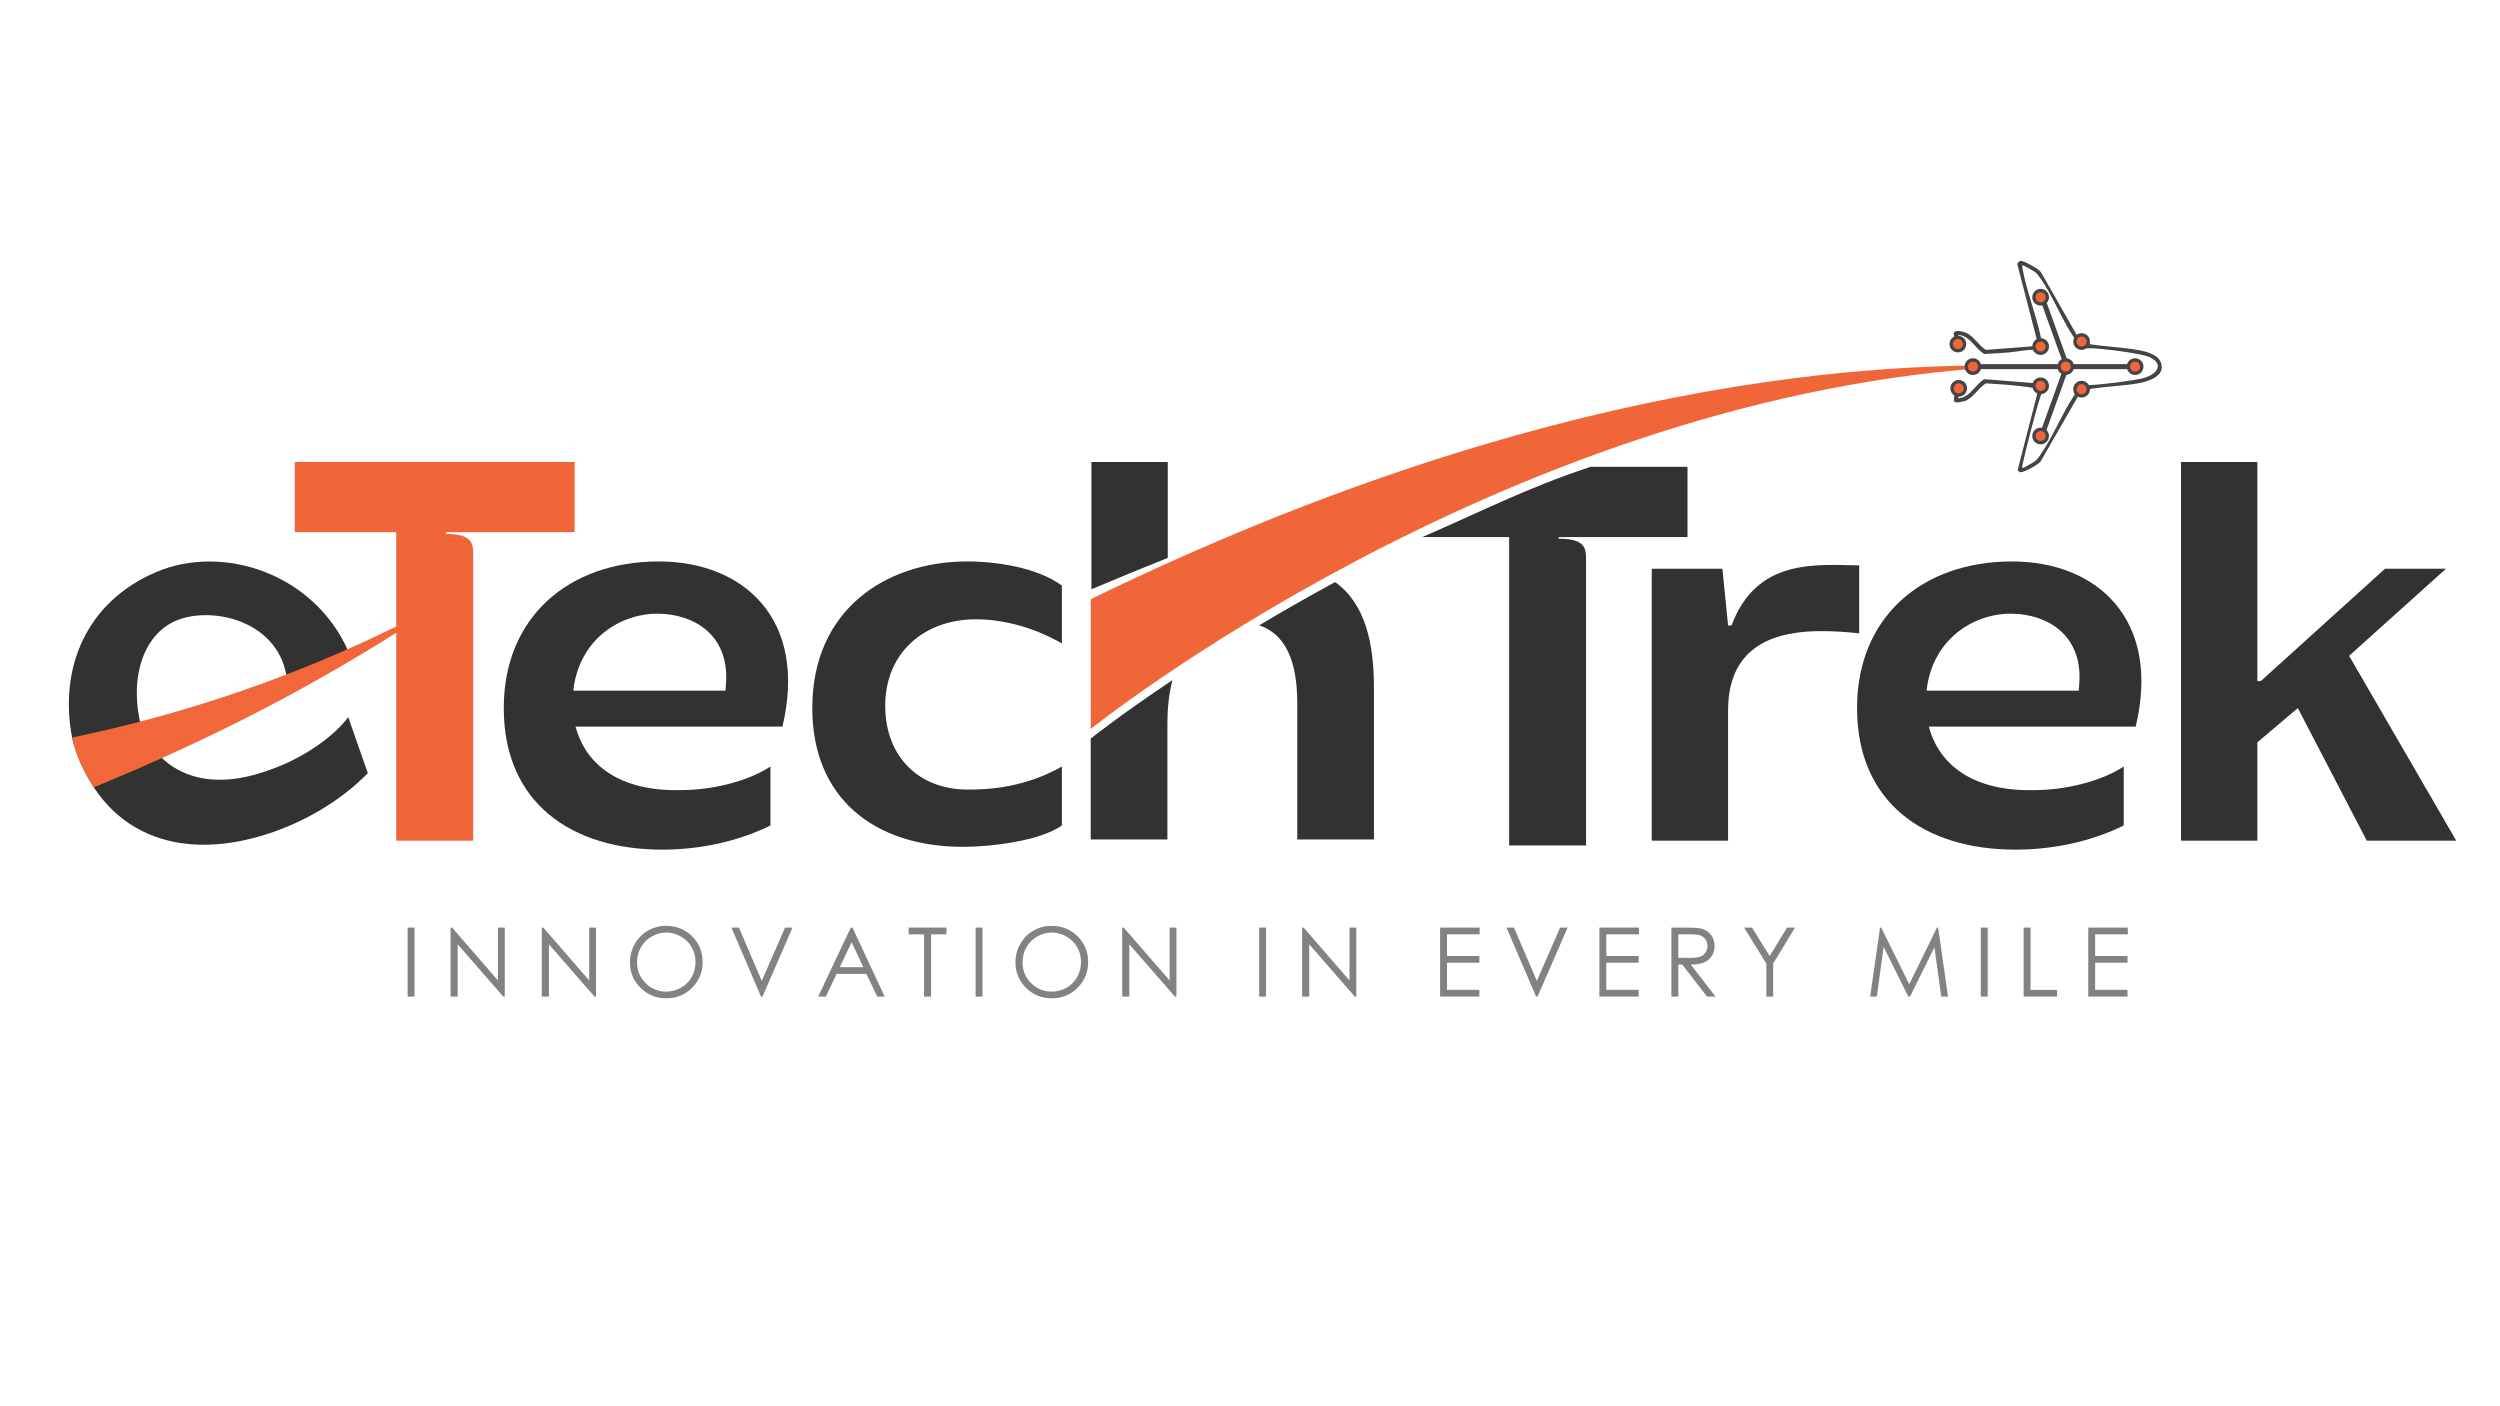 <svg xmlns="http://www.w3.org/2000/svg" xmlns:xlink="http://www.w3.org/1999/xlink" xmlns:inkscape="http://www.inkscape.org/namespaces/inkscape" version="1.1" width="1366" height="768" viewBox="0 0 1366 768">
<defs>
<clipPath id="clip_0">
<path transform="matrix(1,0,0,-1,0,768)" d="M0 768H1366V0H0Z"/>
</clipPath>
</defs>
<g inkscape:groupmode="layer" inkscape:label="Layer 1">
<g clip-path="url(#clip_0)">
<path transform="matrix(1,0,0,-1,1115.078,200.144)" d="M0 0C-88.726 3.14-269.443-5.77-519.106-127.237V-198.138C-519.106-198.138-297.075-20.266-31.851-.985-21.789-.253-10.325-.258-.152 0-.103 1.907-.052-1.837 0 0" fill="#f16639"/>
<path transform="matrix(1,0,0,-1,243.595,290.809)" d="M0 0V-.921C14.947-.921 14.947-6.447 14.947-12.893V-168.526H-27.089V0H-82.514V38.371H70.372V0Z" fill="#f16638"/>
<path transform="matrix(1,0,0,-1,396.383,377.375)" d="M0 0 .312 3.992C2.18 30.697-17.437 41.749-36.431 42.055-57.293 42.363-80.024 28.242-83.137 0ZM24.599-73.672C6.539-82.574-14.324-86.871-34.563-86.871-84.072-86.871-121.125-61.394-121.125-9.515-121.125 40.214-85.629 70.604-36.431 70.604 9.964 70.604 45.149 38.986 31.137-19.646H-81.892C-76.288-40.827-57.293-55.254-23.976-54.332-8.407-54.332 11.521-50.036 24.599-41.44Z" fill="#323232"/>
<path transform="matrix(1,0,0,-1,580.216,451.047)" d="M0 0C-12.144-8.595-39.233-11.664-53.868-11.664-103.377-11.664-136.382 15.656-136.382 64.157-136.382 117.876-96.215 144.276-51.689 144.276-35.497 144.276-13.389 140.898 0 131.075V99.459C-14.324 107.747-31.137 112.658-47.017 112.658-75.041 112.658-96.838 94.546-96.526 64.771-96.215 37.451-78.155 19.953-52.31 19.646-33.94 19.34-16.192 23.022 0 32.232Z" fill="#323232"/>
<path transform="matrix(1,0,0,-1,995.298,344.835)" d="M0 0C-23.353 0-51.065-6.447-51.065-43.284V-114.5H-92.79V34.074H-54.18L-51.065 3.07H-49.197C-35.497 39.905-3.113 36.221 20.551 35.915V-1.228C14.947-.614 7.784 0 0 0" fill="#323232"/>
<path transform="matrix(1,0,0,-1,1135.816,377.375)" d="M0 0 .312 3.992C2.18 30.697-17.437 41.749-36.432 42.055-57.293 42.363-80.024 28.242-83.137 0ZM24.599-73.672C6.539-82.574-14.324-86.871-34.563-86.871-84.072-86.871-121.125-61.394-121.125-9.515-121.125 40.214-85.629 70.604-36.432 70.604 9.964 70.604 45.149 38.986 31.137-19.646H-81.892C-76.288-40.827-57.293-55.254-23.976-54.332-8.407-54.332 11.521-50.036 24.599-41.44Z" fill="#323232"/>
<path transform="matrix(1,0,0,-1,1233.418,372.156)" d="M0 0H1.868L69.749 61.395H103.066L50.132 13.815 108.67-87.179H59.784L22.108-14.734 0-33.459V-87.179H-41.724V119.719H0Z" fill="#323232"/>
<path transform="matrix(1,0,0,-1,777.164,293.435)" d="M0 0H47.421V-168.526H89.457V-12.893C89.457-6.447 89.457-.921 74.511-.921V0H144.882V38.371H91.909C55.864 26.409 30.95 13.3 0 0" fill="#323232"/>
<path transform="matrix(1,0,0,-1,638.067,304.829)" d="M0 0V52.391H-41.724V-17.145C-27.606-11.171-13.706-5.47 0 0" fill="#323232"/>
<path transform="matrix(1,0,0,-1,729.503,318.054)" d="M0 0C-14.867-8.065-28.727-16.002-41.442-23.597-27.498-28.383-20.666-42.349-20.666-66.333V-140.625H21.229V-57.773C21.229-33.789 16.653-11.845 0 0" fill="#323232"/>
<path transform="matrix(1,0,0,-1,595.972,403.533)" d="M0 0V-55.145H41.895V8.446C41.895 15.876 42.654 24.106 44.626 31.899 16.062 12.803 0 0 0 0" fill="#323232"/>
<path transform="matrix(1,0,0,-1,1132.642,200.279)" d="M0 0C0-2.175-1.764-3.939-3.939-3.939-6.114-3.939-7.878-2.175-7.878 0-7.878 2.175-6.114 3.939-3.939 3.939-1.764 3.939 0 2.175 0 0" fill="#f16639"/>
<path transform="matrix(1,0,0,-1,1118.941,189.357)" d="M0 0C0-2.175-1.764-3.939-3.939-3.939-6.114-3.939-7.878-2.175-7.878 0-7.878 2.175-6.114 3.939-3.939 3.939-1.764 3.939 0 2.175 0 0" fill="#f16639"/>
<path transform="matrix(1,0,0,-1,1118.941,210.822)" d="M0 0C0-2.175-1.764-3.939-3.939-3.939-6.114-3.939-7.878-2.175-7.878 0-7.878 2.175-6.114 3.939-3.939 3.939-1.764 3.939 0 2.175 0 0" fill="#f16639"/>
<path transform="matrix(1,0,0,-1,1141.32,186.968)" d="M0 0C0-2.175-1.763-3.939-3.939-3.939-6.114-3.939-7.878-2.175-7.878 0-7.878 2.175-6.114 3.939-3.939 3.939-1.763 3.939 0 2.175 0 0" fill="#f16639"/>
<path transform="matrix(1,0,0,-1,1141.32,212.456)" d="M0 0C0-2.175-1.763-3.939-3.939-3.939-6.114-3.939-7.878-2.175-7.878 0-7.878 2.175-6.114 3.939-3.939 3.939-1.763 3.939 0 2.175 0 0" fill="#f16639"/>
<path transform="matrix(1,0,0,-1,1170.549,200.279)" d="M0 0C0-2.175-1.764-3.939-3.939-3.939-6.114-3.939-7.878-2.175-7.878 0-7.878 2.175-6.114 3.939-3.939 3.939-1.764 3.939 0 2.175 0 0" fill="#f16639"/>
<path transform="matrix(1,0,0,-1,1081.948,200.279)" d="M0 0C0-2.175-1.764-3.939-3.939-3.939-6.114-3.939-7.878-2.175-7.878 0-7.878 2.175-6.114 3.939-3.939 3.939-1.764 3.939 0 2.175 0 0" fill="#f16639"/>
<path transform="matrix(1,0,0,-1,1073.727,187.987)" d="M0 0C0-2.175-1.764-3.939-3.939-3.939-6.114-3.939-7.878-2.175-7.878 0-7.878 2.175-6.114 3.939-3.939 3.939-1.764 3.939 0 2.175 0 0" fill="#f16639"/>
<path transform="matrix(1,0,0,-1,1074.058,212.192)" d="M0 0C0-2.175-1.764-3.939-3.939-3.939-6.114-3.939-7.878-2.175-7.878 0-7.878 2.175-6.114 3.939-3.939 3.939-1.764 3.939 0 2.175 0 0" fill="#f16639"/>
<path transform="matrix(1,0,0,-1,1118.815,238.319)" d="M0 0C0-2.175-1.764-3.939-3.939-3.939-6.114-3.939-7.878-2.175-7.878 0-7.878 2.175-6.114 3.939-3.939 3.939-1.764 3.939 0 2.175 0 0" fill="#f16639"/>
<path transform="matrix(1,0,0,-1,1118.815,162.154)" d="M0 0C0-2.175-1.764-3.939-3.939-3.939-6.114-3.939-7.878-2.175-7.878 0-7.878 2.175-6.114 3.939-3.939 3.939-1.764 3.939 0 2.175 0 0" fill="#f16639"/>
<path transform="matrix(1,0,0,-1,1112.262,210.822)" d="M0 0C0 1.513 1.227 2.74 2.74 2.74 4.254 2.74 5.48 1.513 5.48 0 5.48-1.513 4.254-2.74 2.74-2.74 1.227-2.74 0-1.513 0 0M-44.757-1.37C-44.757 .143-43.53 1.37-42.017 1.37-40.504 1.37-39.277 .143-39.277-1.37-39.277-2.884-40.504-4.11-42.017-4.11-43.53-4.11-44.757-2.884-44.757-1.37M22.379-1.827C22.379-.313 23.605 .913 25.119 .913 26.632 .913 27.859-.313 27.859-1.827 27.859-3.34 26.632-4.567 25.119-4.567 23.605-4.567 22.379-3.34 22.379-1.827M22.379 24.205C22.379 25.719 23.605 26.946 25.119 26.946 26.632 26.946 27.859 25.719 27.859 24.205 27.859 22.692 26.632 21.465 25.119 21.465 23.605 21.465 22.379 22.692 22.379 24.205M5.48 21.465C5.48 19.952 4.254 18.725 2.74 18.725 1.227 18.725 0 19.952 0 21.465 0 22.979 1.227 24.205 2.74 24.205 4.254 24.205 5.48 22.979 5.48 21.465M-39.734 22.835C-39.734 21.322-40.96 20.095-42.474 20.095-43.987 20.095-45.214 21.322-45.214 22.835-45.214 24.349-43.987 25.576-42.474 25.576-40.96 25.576-39.734 24.349-39.734 22.835M2.731-41.323 23.073-5.911C23.074-5.91 23.076-5.909 23.077-5.908 23.692-6.216 24.384-6.394 25.119-6.394 27.641-6.394 29.686-4.349 29.686-1.827 29.686-1.801 29.682-1.775 29.682-1.749 38.398-.25 47.713-.117 56.341 1.432 61.783 2.41 71.359 5.509 68.385 12.897 66.329 18.002 57.899 19.335 53.148 20.037 45.321 21.193 37.283 21.538 29.452 22.769 29.602 23.221 29.686 23.703 29.686 24.205 29.686 26.728 27.641 28.773 25.119 28.773 24.105 28.773 23.172 28.438 22.414 27.88L2.929 62.073C1.827 63.912-6.848 68.597-8.27 68.284-8.755 68.177-9.243 67.706-9.634 67.387L-10.015 66.481 .594 25.496C-.76 24.773-1.704 23.388-1.811 21.772-2.266 21.576-2.791 21.463-3.425 21.465L-27.165 19.65C-30.954 21.878-33.842 27.177-37.953 28.954-39.406 29.582-44.128 30.947-44.689 28.899-44.896 28.146-44.607 27.504-44.473 26.937-45.992 26.195-47.041 24.639-47.041 22.835-47.041 20.313-44.996 18.268-42.474 18.268-39.951 18.268-37.907 20.313-37.907 22.835-37.907 25.274-39.82 27.261-42.226 27.39L-42.24 27.865C-35.796 27.289-33.069 20.422-28.079 17.367-23.522 17.667-18.939 17.897-14.389 18.271-11.874 18.477-4.248 19.857-1.45 19.65-.748 18.031 .863 16.898 2.74 16.898 5.263 16.898 7.307 18.943 7.307 21.465 7.307 23.911 5.384 25.901 2.968 26.021 2.967 26.023 2.965 26.026 2.964 26.028 .448 38.593-5.022 51.797-7.193 64.284-7.301 64.909-7.686 66.082-6.631 65.759-6.263 65.647-1.004 62.686-.486 62.311 .586 61.533 1.339 60.481 2.115 59.431 9.191 49.854 14.155 36.283 21.045 26.262 20.732 25.643 20.552 24.946 20.552 24.205 20.552 21.683 22.597 19.638 25.119 19.638 26.069 19.638 26.951 19.929 27.682 20.425 28.52 20.506 29.418 20.573 30.367 20.547 36.127 20.389 57.914 17.822 62.422 15.61 70.873 11.462 65.601 6.095 59.011 4.243 55.011 3.119 35.458 .46 29.093 .419 28.308 1.804 26.824 2.74 25.119 2.74 22.597 2.74 20.552 .695 20.552-1.827 20.552-2.862 20.9-3.814 21.481-4.58 14.485-14.908 9.416-28.119 2.295-38.147 1.473-39.305 .682-40.453-.486-41.302-1.133-41.772-6.091-44.59-6.637-44.746-7.695-45.049-7.304-43.915-7.193-43.276-6.514-39.378 .698-10.716 3.103-4.549 5.455-4.363 7.307-2.4 7.307 0 7.307 2.522 5.263 4.567 2.74 4.567 .763 4.567-.917 3.308-1.552 1.549L-28.079 3.641C-33.069 .587-35.796-6.281-42.24-6.857L-42.181-5.945C-42.136-5.943-42.096-5.937-42.051-5.935-42.04-5.936-42.029-5.937-42.017-5.937-39.495-5.937-37.45-3.892-37.45-1.37-37.45 1.152-39.495 3.197-42.017 3.197-44.539 3.197-46.584 1.152-46.584-1.37-46.584-2.996-45.732-4.419-44.453-5.229-44.447-5.26-44.44-5.292-44.436-5.323-44.305-6.26-45.624-8.973-43.193-9.093-42.593-9.122-39.598-8.588-38.895-8.374-34.311-6.979-31.166-.977-27.165 1.358-18.684 .807-10.058 .317-1.706-1.029-1.385-2.423-.428-3.57 .845-4.152L.897-4.27-9.845-46.118C-9.509-46.515-9.025-46.983-8.544-47.163-6.978-47.749 1.412-43.073 2.731-41.323" fill="#444444"/>
<path transform="matrix(1,0,0,-1,1112.262,238.224)" d="M0 0C0 1.513 1.227 2.74 2.74 2.74 4.254 2.74 5.48 1.513 5.48 0 5.48-1.513 4.254-2.74 2.74-2.74 1.227-2.74 0-1.513 0 0M13.701 37.907C13.701 39.42 14.928 40.647 16.441 40.647 17.955 40.647 19.182 39.42 19.182 37.907 19.182 36.393 17.955 35.166 16.441 35.166 14.928 35.166 13.701 36.393 13.701 37.907M-34.253 35.166C-35.766 35.166-36.993 36.393-36.993 37.907-36.993 39.42-35.766 40.647-34.253 40.647-32.74 40.647-31.513 39.42-31.513 37.907-31.513 36.393-32.74 35.166-34.253 35.166M54.348 40.647C55.861 40.647 57.088 39.42 57.088 37.907 57.088 36.393 55.861 35.166 54.348 35.166 52.835 35.166 51.608 36.393 51.608 37.907 51.608 39.42 52.835 40.647 54.348 40.647M0 75.813C0 77.327 1.227 78.554 2.74 78.554 4.254 78.554 5.48 77.327 5.48 75.813 5.48 74.3 4.254 73.073 2.74 73.073 1.227 73.073 0 74.3 0 75.813M7.307 0C7.307 1.272 6.786 2.421 5.948 3.249L16.783 33.357C18.677 33.497 20.25 34.788 20.799 36.536H49.991C50.573 34.684 52.303 33.34 54.348 33.34 56.87 33.34 58.915 35.384 58.915 37.907 58.915 40.429 56.87 42.474 54.348 42.474 52.303 42.474 50.573 41.13 49.991 39.277H20.799C20.268 40.965 18.784 42.228 16.978 42.44L6.084 72.71C6.841 73.525 7.307 74.613 7.307 75.813 7.307 78.336 5.263 80.38 2.74 80.38 .218 80.38-1.827 78.336-1.827 75.813-1.827 73.291 .218 71.246 2.74 71.246 3.057 71.246 3.366 71.279 3.665 71.34L14.254 41.916C13.227 41.355 12.44 40.411 12.084 39.277H-29.896C-30.478 41.13-32.208 42.474-34.253 42.474-36.775 42.474-38.82 40.429-38.82 37.907-38.82 35.384-36.775 33.34-34.253 33.34-32.208 33.34-30.478 34.684-29.896 36.536H12.084C12.422 35.461 13.15 34.561 14.099 33.991L3.486 4.501C3.243 4.541 2.995 4.567 2.74 4.567 .218 4.567-1.827 2.522-1.827 0-1.827-2.522 .218-4.567 2.74-4.567 5.263-4.567 7.307-2.522 7.307 0" fill="#444444"/>
<path transform="matrix(1,0,0,-1,0,768)" d="M222.732 261.174H226.5V223.472H222.732Z" fill="#828283"/>
<path transform="matrix(1,0,0,-1,246.186,544.528)" d="M0 0V37.702H.821L25.912 8.801V37.702H29.628V0H28.782L3.895 28.55V0Z" fill="#828283"/>
<path transform="matrix(1,0,0,-1,296.038,544.528)" d="M0 0V37.702H.821L25.912 8.801V37.702H29.628V0H28.782L3.895 28.55V0Z" fill="#828283"/>
<path transform="matrix(1,0,0,-1,363.985,509.544)" d="M0 0C-2.79 0-5.434-.726-7.932-2.18-10.431-3.634-12.382-5.59-13.785-8.052-15.189-10.517-15.89-13.261-15.89-16.287-15.89-20.767-14.338-24.552-11.231-27.637-8.125-30.724-4.381-32.268 0-32.268 2.926-32.268 5.634-31.558 8.125-30.137 10.615-28.719 12.557-26.778 13.952-24.316 15.347-21.854 16.044-19.118 16.044-16.107 16.044-13.114 15.347-10.409 13.952-7.988 12.557-5.57 10.594-3.634 8.061-2.18 5.528-.726 2.841 0 0 0M-.167 3.667C5.544 3.667 10.323 1.762 14.17-2.049 18.016-5.86 19.94-10.55 19.94-16.12 19.94-21.639 18.02-26.321 14.183-30.165 10.344-34.009 5.664-35.933 .141-35.933-5.449-35.933-10.169-34.02-14.016-30.191-17.862-26.365-19.786-21.733-19.786-16.299-19.786-12.678-18.91-9.319-17.157-6.226-15.404-3.134-13.016-.713-9.99 1.039-6.964 2.79-3.689 3.667-.167 3.667" fill="#828283"/>
<path transform="matrix(1,0,0,-1,399.638,506.826)" d="M0 0H4.101L16.596-29.129 29.295 0H33.396L16.993-37.702H16.173Z" fill="#828283"/>
<path transform="matrix(1,0,0,-1,465.315,514.837)" d="M0 0-6.46-13.648H6.429ZM.476 8.011 18.059-29.691H13.989L8.059-17.287H-8.183L-14.056-29.691H-18.26L-.446 8.011Z" fill="#828283"/>
<path transform="matrix(1,0,0,-1,496.499,510.516)" d="M0 0V3.69H20.658V0H12.25V-34.012H8.406V0Z" fill="#828283"/>
<path transform="matrix(1,0,0,-1,0,768)" d="M533.074 261.174H536.842V223.472H533.074Z" fill="#828283"/>
<path transform="matrix(1,0,0,-1,574.621,509.544)" d="M0 0C-2.79 0-5.434-.726-7.932-2.18-10.431-3.634-12.382-5.59-13.785-8.052-15.189-10.517-15.89-13.261-15.89-16.287-15.89-20.767-14.338-24.552-11.231-27.637-8.125-30.724-4.381-32.268 0-32.268 2.926-32.268 5.634-31.558 8.125-30.137 10.615-28.719 12.557-26.778 13.952-24.316 15.347-21.854 16.044-19.118 16.044-16.107 16.044-13.114 15.347-10.409 13.952-7.988 12.557-5.57 10.594-3.634 8.061-2.18 5.528-.726 2.841 0 0 0M-.167 3.667C5.544 3.667 10.323 1.762 14.17-2.049 18.016-5.86 19.94-10.55 19.94-16.12 19.94-21.639 18.02-26.321 14.183-30.165 10.344-34.009 5.664-35.933 .141-35.933-5.449-35.933-10.169-34.02-14.016-30.191-17.862-26.365-19.786-21.733-19.786-16.299-19.786-12.678-18.91-9.319-17.157-6.226-15.404-3.134-13.016-.713-9.99 1.039-6.964 2.79-3.689 3.667-.167 3.667" fill="#828283"/>
<path transform="matrix(1,0,0,-1,613.171,544.528)" d="M0 0V37.702H.821L25.912 8.801V37.702H29.628V0H28.782L3.895 28.55V0Z" fill="#828283"/>
<path transform="matrix(1,0,0,-1,0,768)" d="M688.014 261.174H691.782V223.472H688.014Z" fill="#828283"/>
<path transform="matrix(1,0,0,-1,711.468,544.528)" d="M0 0V37.702H.821L25.911 8.801V37.702H29.627V0H28.781L3.895 28.55V0Z" fill="#828283"/>
<path transform="matrix(1,0,0,-1,786.875,506.826)" d="M0 0H21.605V-3.69H3.767V-15.507H21.451V-19.197H3.767V-34.012H21.451V-37.702H0Z" fill="#828283"/>
<path transform="matrix(1,0,0,-1,823.141,506.826)" d="M0 0H4.1L16.597-29.129 29.296 0H33.396L16.994-37.702H16.174Z" fill="#828283"/>
<path transform="matrix(1,0,0,-1,873.916,506.826)" d="M0 0H21.608V-3.69H3.767V-15.507H21.454V-19.197H3.767V-34.012H21.454V-37.702H0Z" fill="#828283"/>
<path transform="matrix(1,0,0,-1,917.029,510.516)" d="M0 0V-12.817L6.496-12.868C9.011-12.868 10.871-12.63 12.078-12.15 13.284-11.671 14.225-10.906 14.902-9.855 15.579-8.806 15.915-7.632 15.915-6.332 15.915-5.067 15.574-3.918 14.889-2.885 14.204-1.852 13.307-1.113 12.194-.667 11.081-.223 9.232 0 6.65 0ZM-3.767 3.69H3.742C7.927 3.69 10.765 3.518 12.25 3.177 14.489 2.662 16.31 1.564 17.71-.121 19.11-1.805 19.813-3.88 19.813-6.344 19.813-8.398 19.328-10.204 18.364-11.76 17.397-13.317 16.017-14.492 14.225-15.287 12.43-16.084 9.953-16.489 6.791-16.507L20.349-34.012H15.689L2.131-16.507H0V-34.012H-3.767Z" fill="#828283"/>
<path transform="matrix(1,0,0,-1,952.962,506.826)" d="M0 0H4.336L13.984-15.551 23.477 0H27.834L15.892-19.685V-37.702H12.176V-19.685Z" fill="#828283"/>
<path transform="matrix(1,0,0,-1,1021.861,544.528)" d="M0 0 5.398 37.702H6.011L21.336 6.768 36.517 37.702H37.12L42.546 0H38.851L35.125 26.962 21.795 0H20.833L7.345 27.168 3.639 0Z" fill="#828283"/>
<path transform="matrix(1,0,0,-1,0,768)" d="M1082.299 261.174H1086.066V223.472H1082.299Z" fill="#828283"/>
<path transform="matrix(1,0,0,-1,1105.725,506.826)" d="M0 0H3.767V-34.063H18.274V-37.702H0Z" fill="#828283"/>
<path transform="matrix(1,0,0,-1,1141.022,506.826)" d="M0 0H21.605V-3.69H3.767V-15.507H21.451V-19.197H3.767V-34.012H21.451V-37.702H0Z" fill="#828283"/>
<path transform="matrix(1,0,0,-1,41.429,409.968)" d="M0 0C17.224-49.22 60.836-61.09 107.808-44.653 127.011-37.934 145.378-26.931 159.557-12.489L148.856 18.092C139.301 5.594 121.821-5.099 107.05-10.267 75.746-22.203 52.936-14.821 40.586 3.414 36.533 8.569 33.9 14.696 32.949 21.185L32.882 21.64" fill="#323232"/>
<path transform="matrix(1,0,0,-1,77.66,399.067)" d="M0 0C-7.512 26.845-.178 52.298 18.983 60.119 36.672 67.31 68.606 61.302 77.388 35.866L79.518 27.701C89.507 32.832 102.486 37.481 112.625 43.315 93.797 85.893 44.003 101.95 7.748 86.524-30.792 70.126-45.54 33.821-38.226-4.165-37.688-6.964-36.534-9.206-35.762-12.022-24.355-8.338-12.199-4.62 0 0" fill="#323232"/>
<path transform="matrix(1,0,0,-1,51.335,430.165)" d="M0 0C77.409 31.795 134.981 63.948 188.609 99.605L187.331 99.25C115.431 60.663 45.601 39.136-11.945 27.172-11.148 22.618-8.494 12.497 0 0" fill="#f16739"/>
</g>
</g>
</svg>
